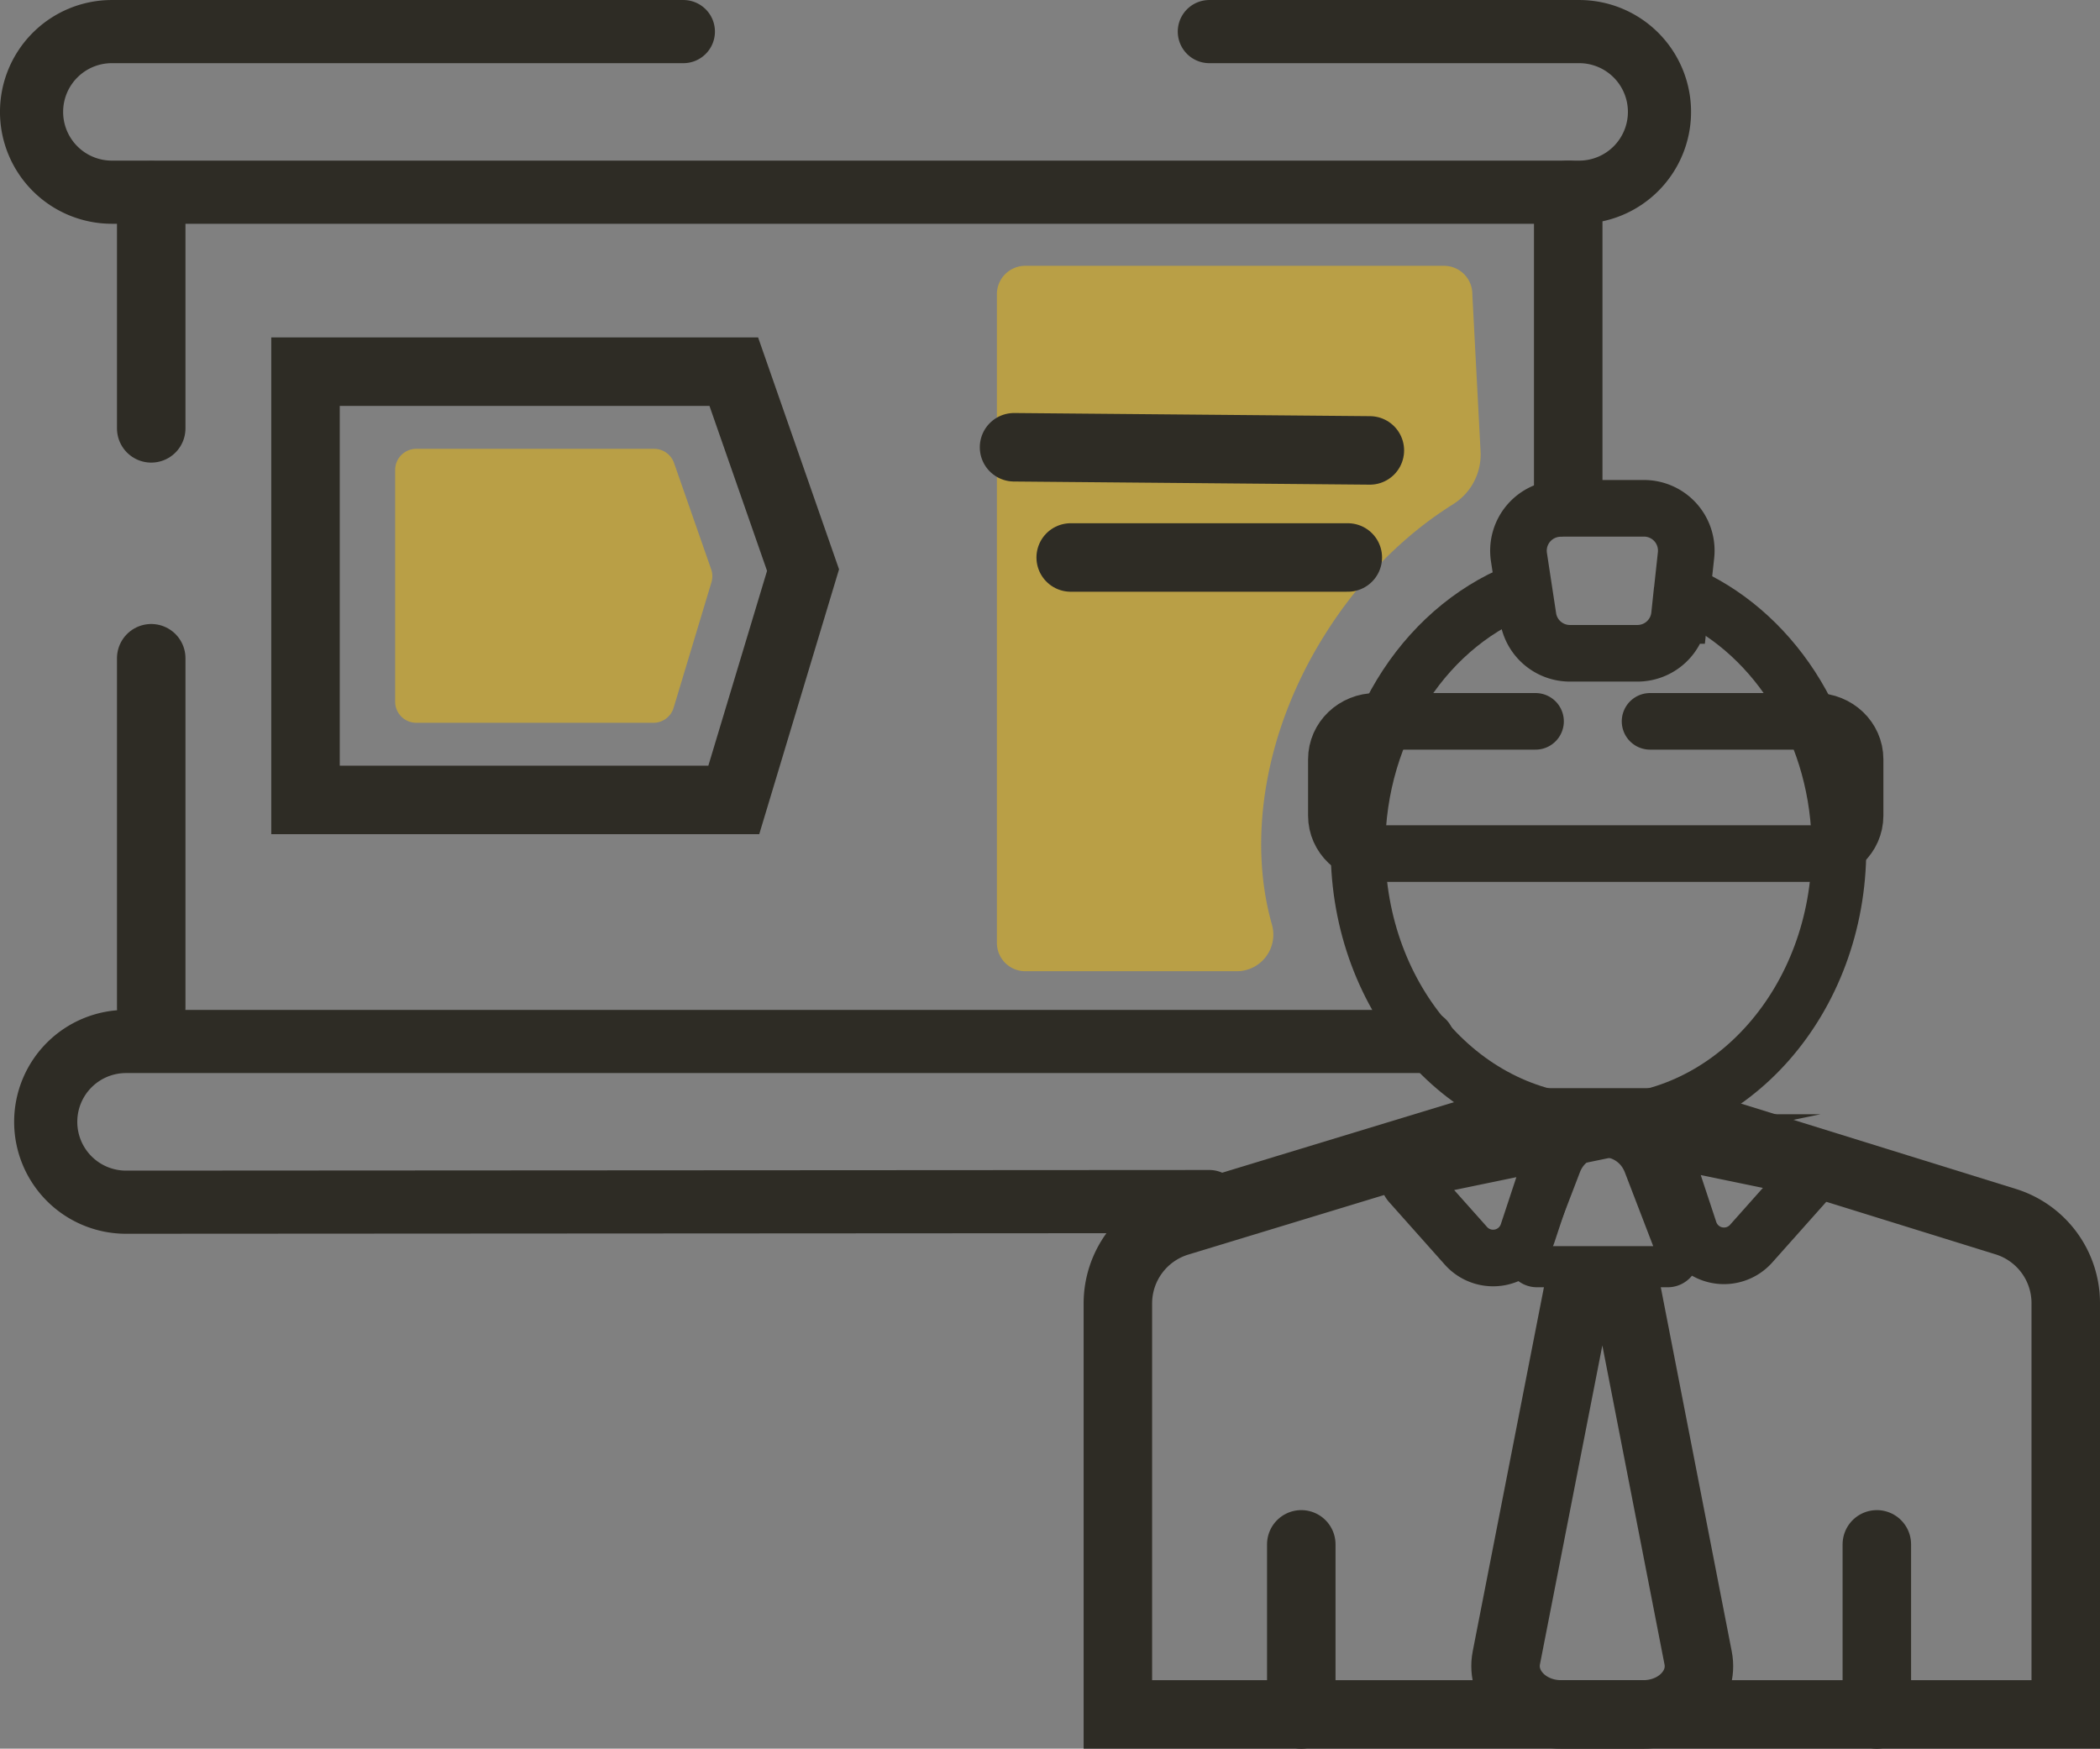 <?xml version="1.0" encoding="UTF-8"?> <svg xmlns="http://www.w3.org/2000/svg" id="Слой_1" data-name="Слой 1" viewBox="0 0 766.55 638.26"><rect x="0" y="0" width="766.55" height="638.26" fill="#808080" stroke="none"/> <defs> <style>.cls-1{fill:#ffc700;opacity:0.45;}.cls-2,.cls-4,.cls-5,.cls-6,.cls-7{fill:none;}.cls-2,.cls-3,.cls-4,.cls-5,.cls-6,.cls-7{stroke:#2e2c25;stroke-miterlimit:10;}.cls-2{stroke-width:19.91px;}.cls-3{fill:#fff;}.cls-3,.cls-5{stroke-width:25px;}.cls-4,.cls-5,.cls-6,.cls-7{stroke-linecap:round;}.cls-4{stroke-width:20.66px;}.cls-6{stroke-width:15px;}.cls-7{stroke-width:23.05px;}</style> </defs> <path class="cls-1" d="M533,456.45c12.77-20.48,29.19-36.73,47-47.87A21.4,21.4,0,0,0,590,389.31l-3-57.23a10.35,10.35,0,0,0-10.35-10.51H423.79a10.35,10.35,0,0,0-10.34,10.35V568.7a10.35,10.35,0,0,0,10.34,10.35H501A13.36,13.36,0,0,0,513.84,562C505,530.88,511,491.58,533,456.45Z" transform="translate(-49.56 -224.55)"></path> <path class="cls-2" d="M666.29,441.89c32,14.91,54.55,50.69,54.55,92.46,0,55.16-39.31,99.87-87.8,99.87s-87.79-44.71-87.79-99.87c0-44.86,26-82.81,61.79-95.42" transform="translate(-49.56 -224.55)"></path> <path class="cls-3" d="M656.48,481.34" transform="translate(-49.56 -224.55)"></path> <path class="cls-4" d="M651.87,487.84h60.36c8,0,14.48,6.19,14.48,13.83v20.62c0,7.63-6.48,13.82-14.48,13.82H551.85c-8,0-14.48-6.19-14.48-13.82V501.67c0-7.64,6.48-13.83,14.48-13.83h58.22" transform="translate(-49.56 -224.55)"></path> <path class="cls-4" d="M619.28,410.08h30.34A15.44,15.44,0,0,1,665,427.19l-2.39,22A15.44,15.44,0,0,1,647.23,463H622.62a15.43,15.43,0,0,1-15.26-13.11l-3.35-22a15.44,15.44,0,0,1,15.27-17.76" transform="translate(-49.56 -224.55)"></path> <path class="cls-5" d="M803.61,850.31h-346v-150a31.15,31.15,0,0,1,22.08-29.8L599,634.22h66L781.7,670.45a31.15,31.15,0,0,1,21.91,29.74Z" transform="translate(-49.56 -224.55)"></path> <path class="cls-4" d="M584.65,679.26l-20.28-22.77a3.14,3.14,0,0,1,1.71-5.17l47.08-9.74a3.14,3.14,0,0,1,3.62,4.06l-9.58,29A13.3,13.3,0,0,1,584.65,679.26Z" transform="translate(-49.56 -224.55)"></path> <path class="cls-4" d="M688.77,678.48l20.28-22.78a3.14,3.14,0,0,0-1.71-5.16l-47.08-9.74a3.14,3.14,0,0,0-3.61,4.06l9.58,28.95A13.29,13.29,0,0,0,688.77,678.48Z" transform="translate(-49.56 -224.55)"></path> <path class="cls-6" d="M619.25,649.77,607,681.67a3.85,3.85,0,0,0,3.59,5.23h47.75a3.85,3.85,0,0,0,3.59-5.23l-12.26-31.9C644.29,635.85,624.6,635.85,619.25,649.77Z" transform="translate(-49.56 -224.55)"></path> <path class="cls-5" d="M624.92,699.25l-25.51,130.4c-2.11,10.8,7.45,20.66,20,20.66h30c12.6,0,22.16-9.86,20-20.66L644,699.27Z" transform="translate(-49.56 -224.55)"></path> <line class="cls-5" x1="475" y1="563.69" x2="475" y2="625.76"></line> <line class="cls-5" x1="685.09" y1="563.69" x2="685.09" y2="625.76"></line> <line class="cls-5" x1="55.2" y1="156.35" x2="55.2" y2="71.29"></line> <path class="cls-5" d="M104.76,380.9" transform="translate(-49.56 -224.55)"></path> <line class="cls-5" x1="55.2" y1="367.85" x2="55.2" y2="240.26"></line> <path class="cls-5" d="M622,598" transform="translate(-49.56 -224.55)"></path> <line class="cls-5" x1="572.44" y1="71.15" x2="572.44" y2="178.63"></line> <path class="cls-7" d="M491,236.08H626a29.31,29.31,0,0,1,29.31,29.31h0A29.31,29.31,0,0,1,626,294.7H90.39a29.31,29.31,0,0,1-29.31-29.31h0a29.31,29.31,0,0,1,29.31-29.31H299" transform="translate(-49.56 -224.55)"></path> <path class="cls-7" d="M491,663.12l-395.41.23A29.31,29.31,0,0,1,66.25,634h0a29.31,29.31,0,0,1,29.31-29.31H569.13" transform="translate(-49.56 -224.55)"></path> <polygon class="cls-5" points="267.85 291.98 111.52 291.98 111.52 135.66 267.85 135.66 293.13 208.08 267.85 291.98"></polygon> <path class="cls-1" d="M288.07,488.37H201.51a7.71,7.71,0,0,1-7.71-7.71V396.09a7.72,7.72,0,0,1,7.71-7.72h86.81a7.72,7.72,0,0,1,7.28,5.17l13.55,38.79a7.77,7.77,0,0,1,.1,4.77l-13.8,45.79A7.71,7.71,0,0,1,288.07,488.37Z" transform="translate(-49.56 -224.55)"></path> <line class="cls-5" x1="370.15" y1="163.25" x2="500.03" y2="164.4"></line> <line class="cls-5" x1="390.83" y1="203.48" x2="491.98" y2="203.48"></line> </svg> 